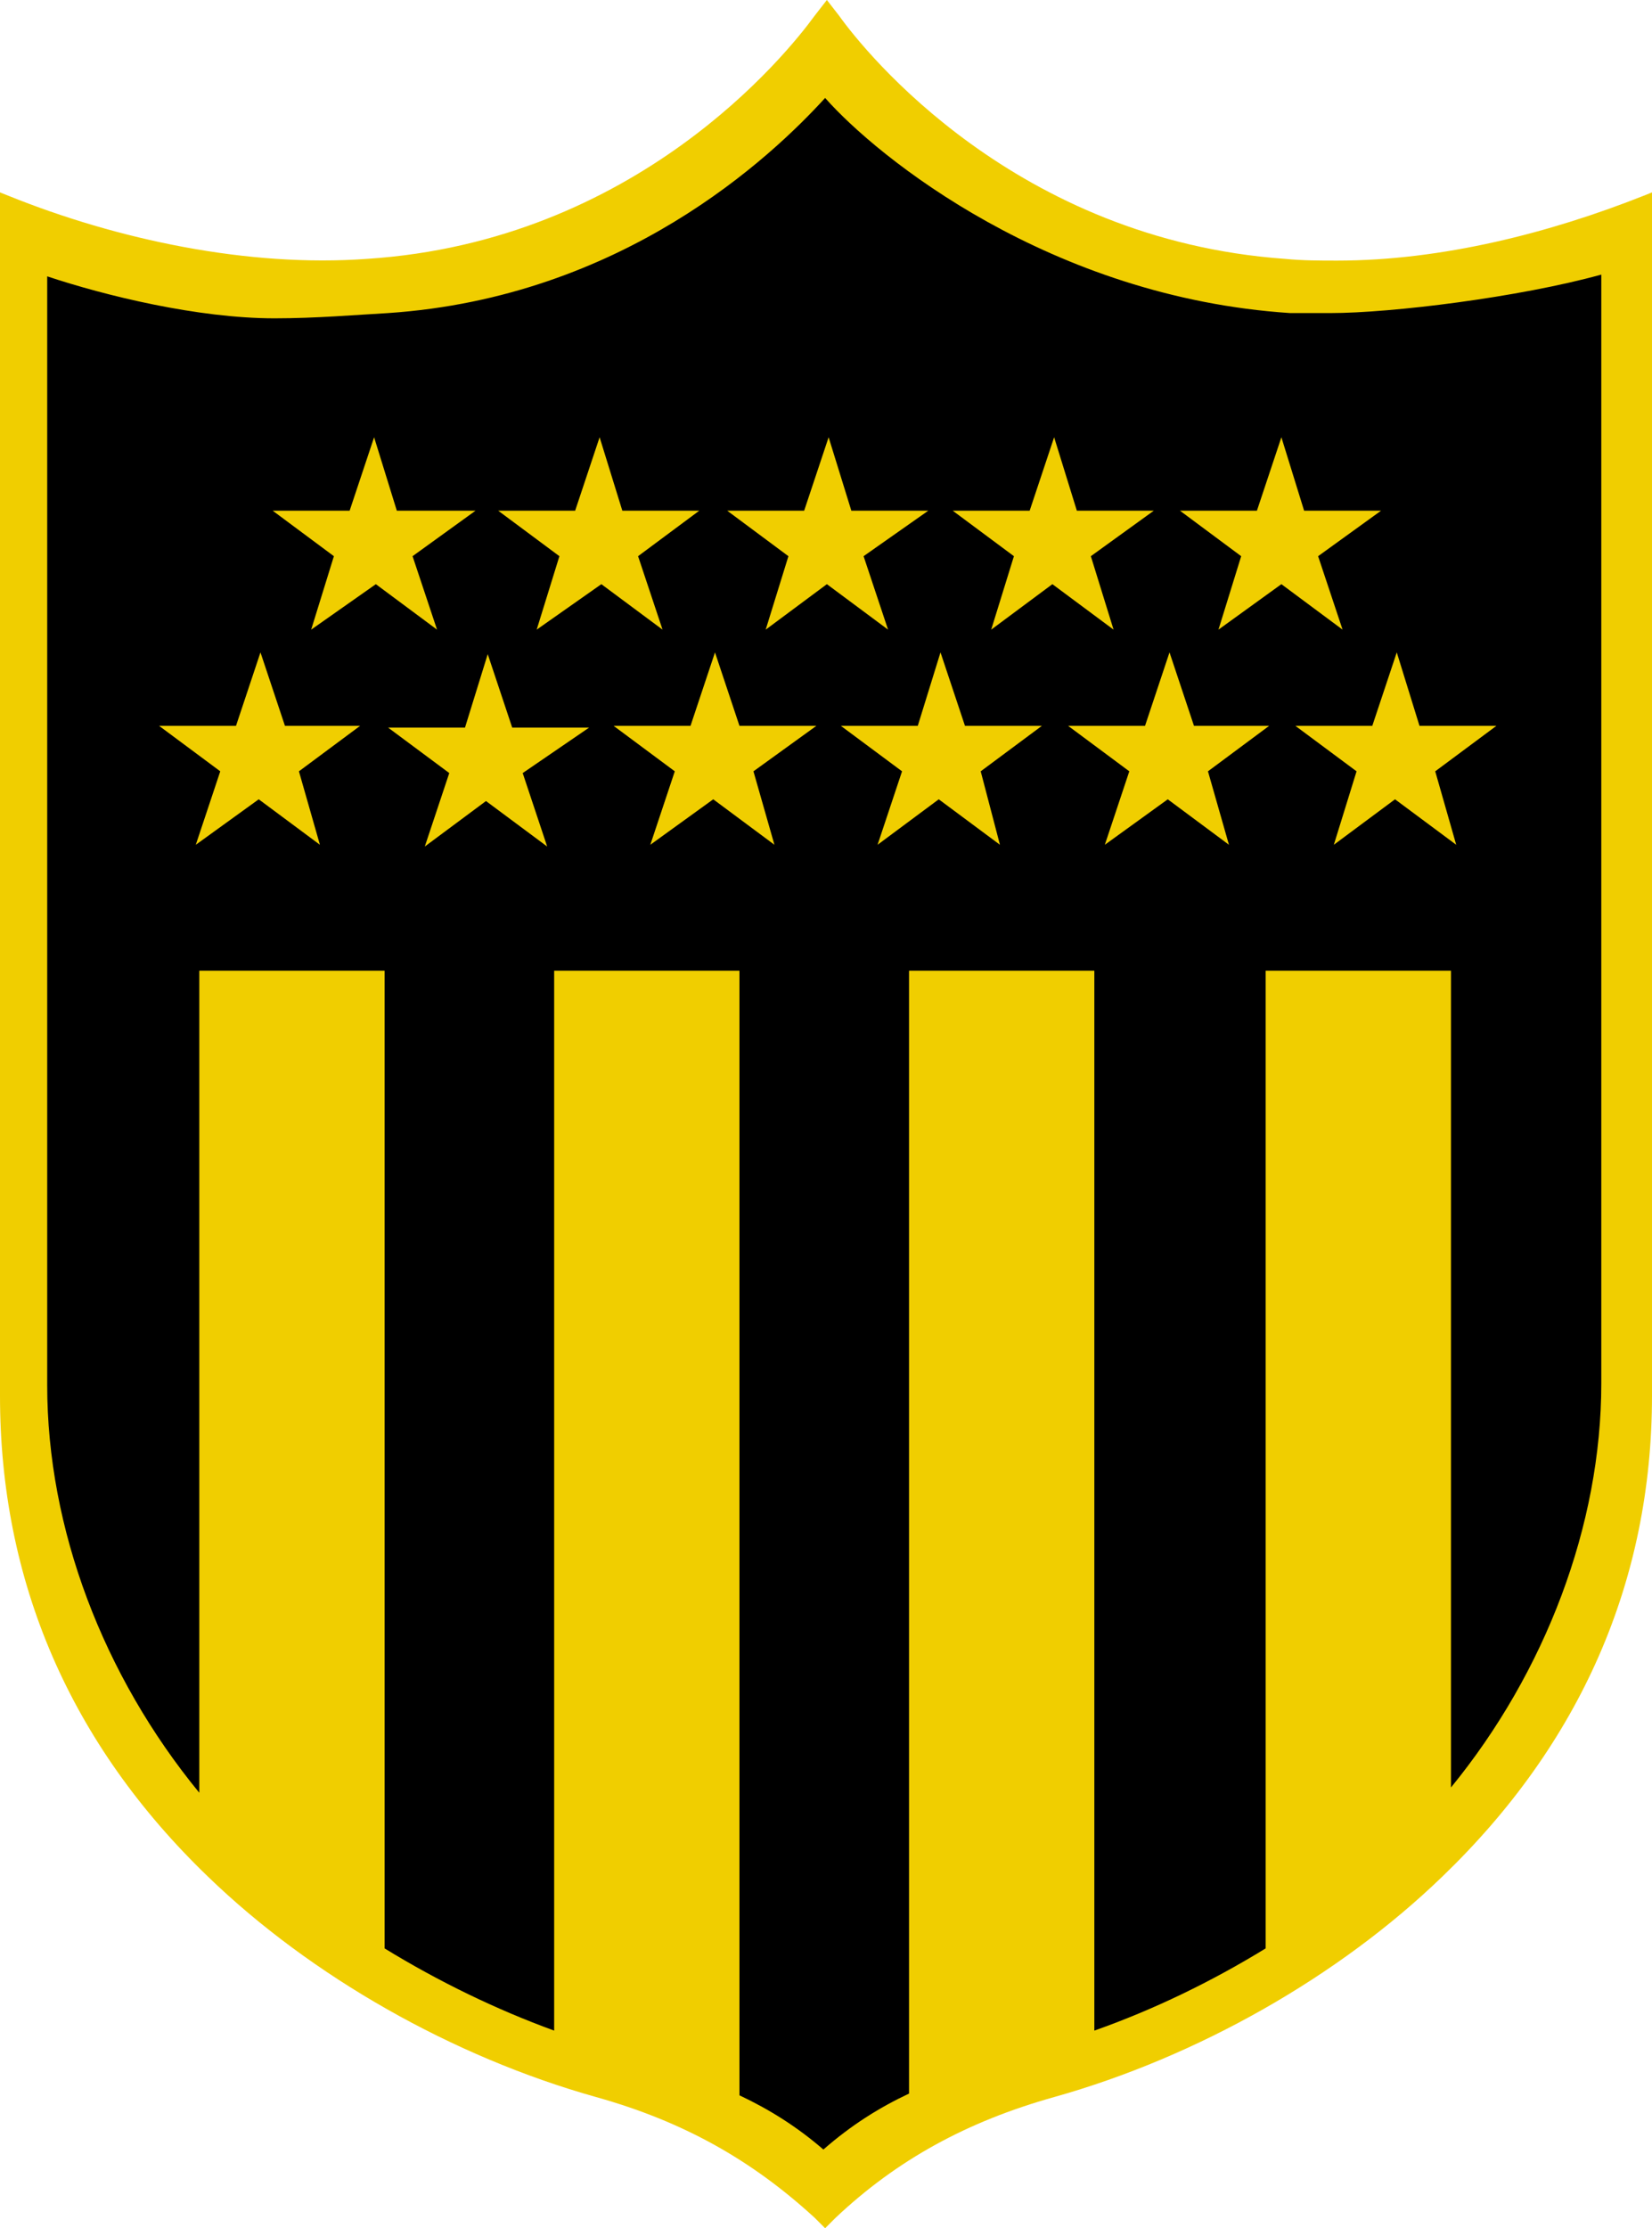 <?xml version="1.0" encoding="utf-8"?>
<!-- Generator: Adobe Illustrator 25.0.0, SVG Export Plug-In . SVG Version: 6.00 Build 0)  -->
<svg version="1.1" id="Artwork" xmlns="http://www.w3.org/2000/svg" xmlns:xlink="http://www.w3.org/1999/xlink" x="0px" y="0px"
	 viewBox="0 0 94.5 127.4" style="enable-background:new 0 0 94.5 127.4;" xml:space="preserve">
<style type="text/css">
	.st0{fill:#F0CE00;}
</style>
<g>
	<g>
		<path class="st0" d="M94,11.2c-5.3,2.1-11.5,3.7-17.5,3.7l0,0c-1,0-2,0-3-0.1C58.1,13.7,49.5,3,48,0.9L47.3,0l0,0l0,0l0,0l0,0
			l-0.7,0.9C45,3.1,36.4,13.8,21,14.8c-6.8,0.5-14.3-1.1-20.5-3.6L0,11v68.8c0,10.6,4,19.9,11.9,27.5c5.9,5.7,14,10.3,22.2,12.6
			c5,1.4,8.9,3.6,12.5,6.9l0.6,0.6l0,0l0,0l0,0l0,0l0.6-0.6c3.5-3.3,7.5-5.5,12.5-6.9c8.2-2.3,16.3-6.9,22.2-12.6
			c7.9-7.6,12-16.9,12-27.5V11L94,11.2z"/>
	</g>
	<path d="M76.1,17.9c-1,0-2,0-2.3,0C60.1,17,50.2,9,47.2,5.6C44.1,9,35.6,17,22.2,17.9c-1.8,0.1-4.1,0.3-6.5,0.3
		c-4.4,0-9.7-1.3-13-2.4v63.4c0,8.2,3.2,16.6,8.7,23.3v-47H22v55.9c3.1,1.9,6.4,3.5,9.7,4.7V55.5h10.6v64.3c1.7,0.8,3.3,1.8,4.8,3.1
		c1.6-1.4,3.2-2.4,4.9-3.2V55.5h10.6v60.6c3.4-1.2,6.7-2.8,9.8-4.7V55.5H83v46.7c5.4-6.6,8.6-15,8.6-23.1V15.7
		C86.9,17,79.6,17.9,76.1,17.9z M18.3,48.3l-3.5-2.6l-3.6,2.6l1.4-4.2l-3.5-2.6h4.4l1.4-4.2l1.4,4.2h4.3l-3.5,2.6L18.3,48.3z
		 M17.8,36l1.3-4.2l-3.5-2.6H20l1.4-4.2l1.3,4.2h4.5l-3.6,2.6L25,36l-3.5-2.6L17.8,36z M29.9,44.2l1.4,4.2l-3.5-2.6l-3.5,2.6
		l1.4-4.2l-3.5-2.6h4.4l1.3-4.2l1.4,4.2h4.4L29.9,44.2z M30.7,36l1.3-4.2l-3.5-2.6h4.4l1.4-4.2l1.3,4.2H40l-3.5,2.6l1.4,4.2
		l-3.5-2.6L30.7,36z M44.3,48.3l-3.5-2.6l-3.6,2.6l1.4-4.2l-3.5-2.6h4.4l1.4-4.2l1.4,4.2h4.4l-3.6,2.6L44.3,48.3z M47.3,33.4
		L43.8,36l1.3-4.2l-3.5-2.6H46l1.4-4.2l1.3,4.2h4.4l-3.7,2.6l1.4,4.2L47.3,33.4z M57.2,48.3l-3.5-2.6l-3.5,2.6l1.4-4.2l-3.5-2.6h4.4
		l1.3-4.2l1.4,4.2h4.4l-3.5,2.6L57.2,48.3z M56.7,36l1.3-4.2l-3.5-2.6h4.4l1.4-4.2l1.3,4.2H66l-3.6,2.6l1.3,4.2l-3.5-2.6L56.7,36z
		 M70.3,48.3l-3.5-2.6l-3.6,2.6l1.4-4.2l-3.5-2.6h4.4l1.4-4.2l1.4,4.2h4.3l-3.5,2.6L70.3,48.3z M69.7,36l1.3-4.2l-3.5-2.6h4.4
		l1.4-4.2l1.3,4.2H79l-3.6,2.6l1.4,4.2l-3.5-2.6L69.7,36z M83.3,48.3l-3.5-2.6l-3.5,2.6l1.3-4.2l-3.5-2.6h4.4l1.4-4.2l1.3,4.2h4.4
		l-3.5,2.6L83.3,48.3z"/>
</g>
</svg>
